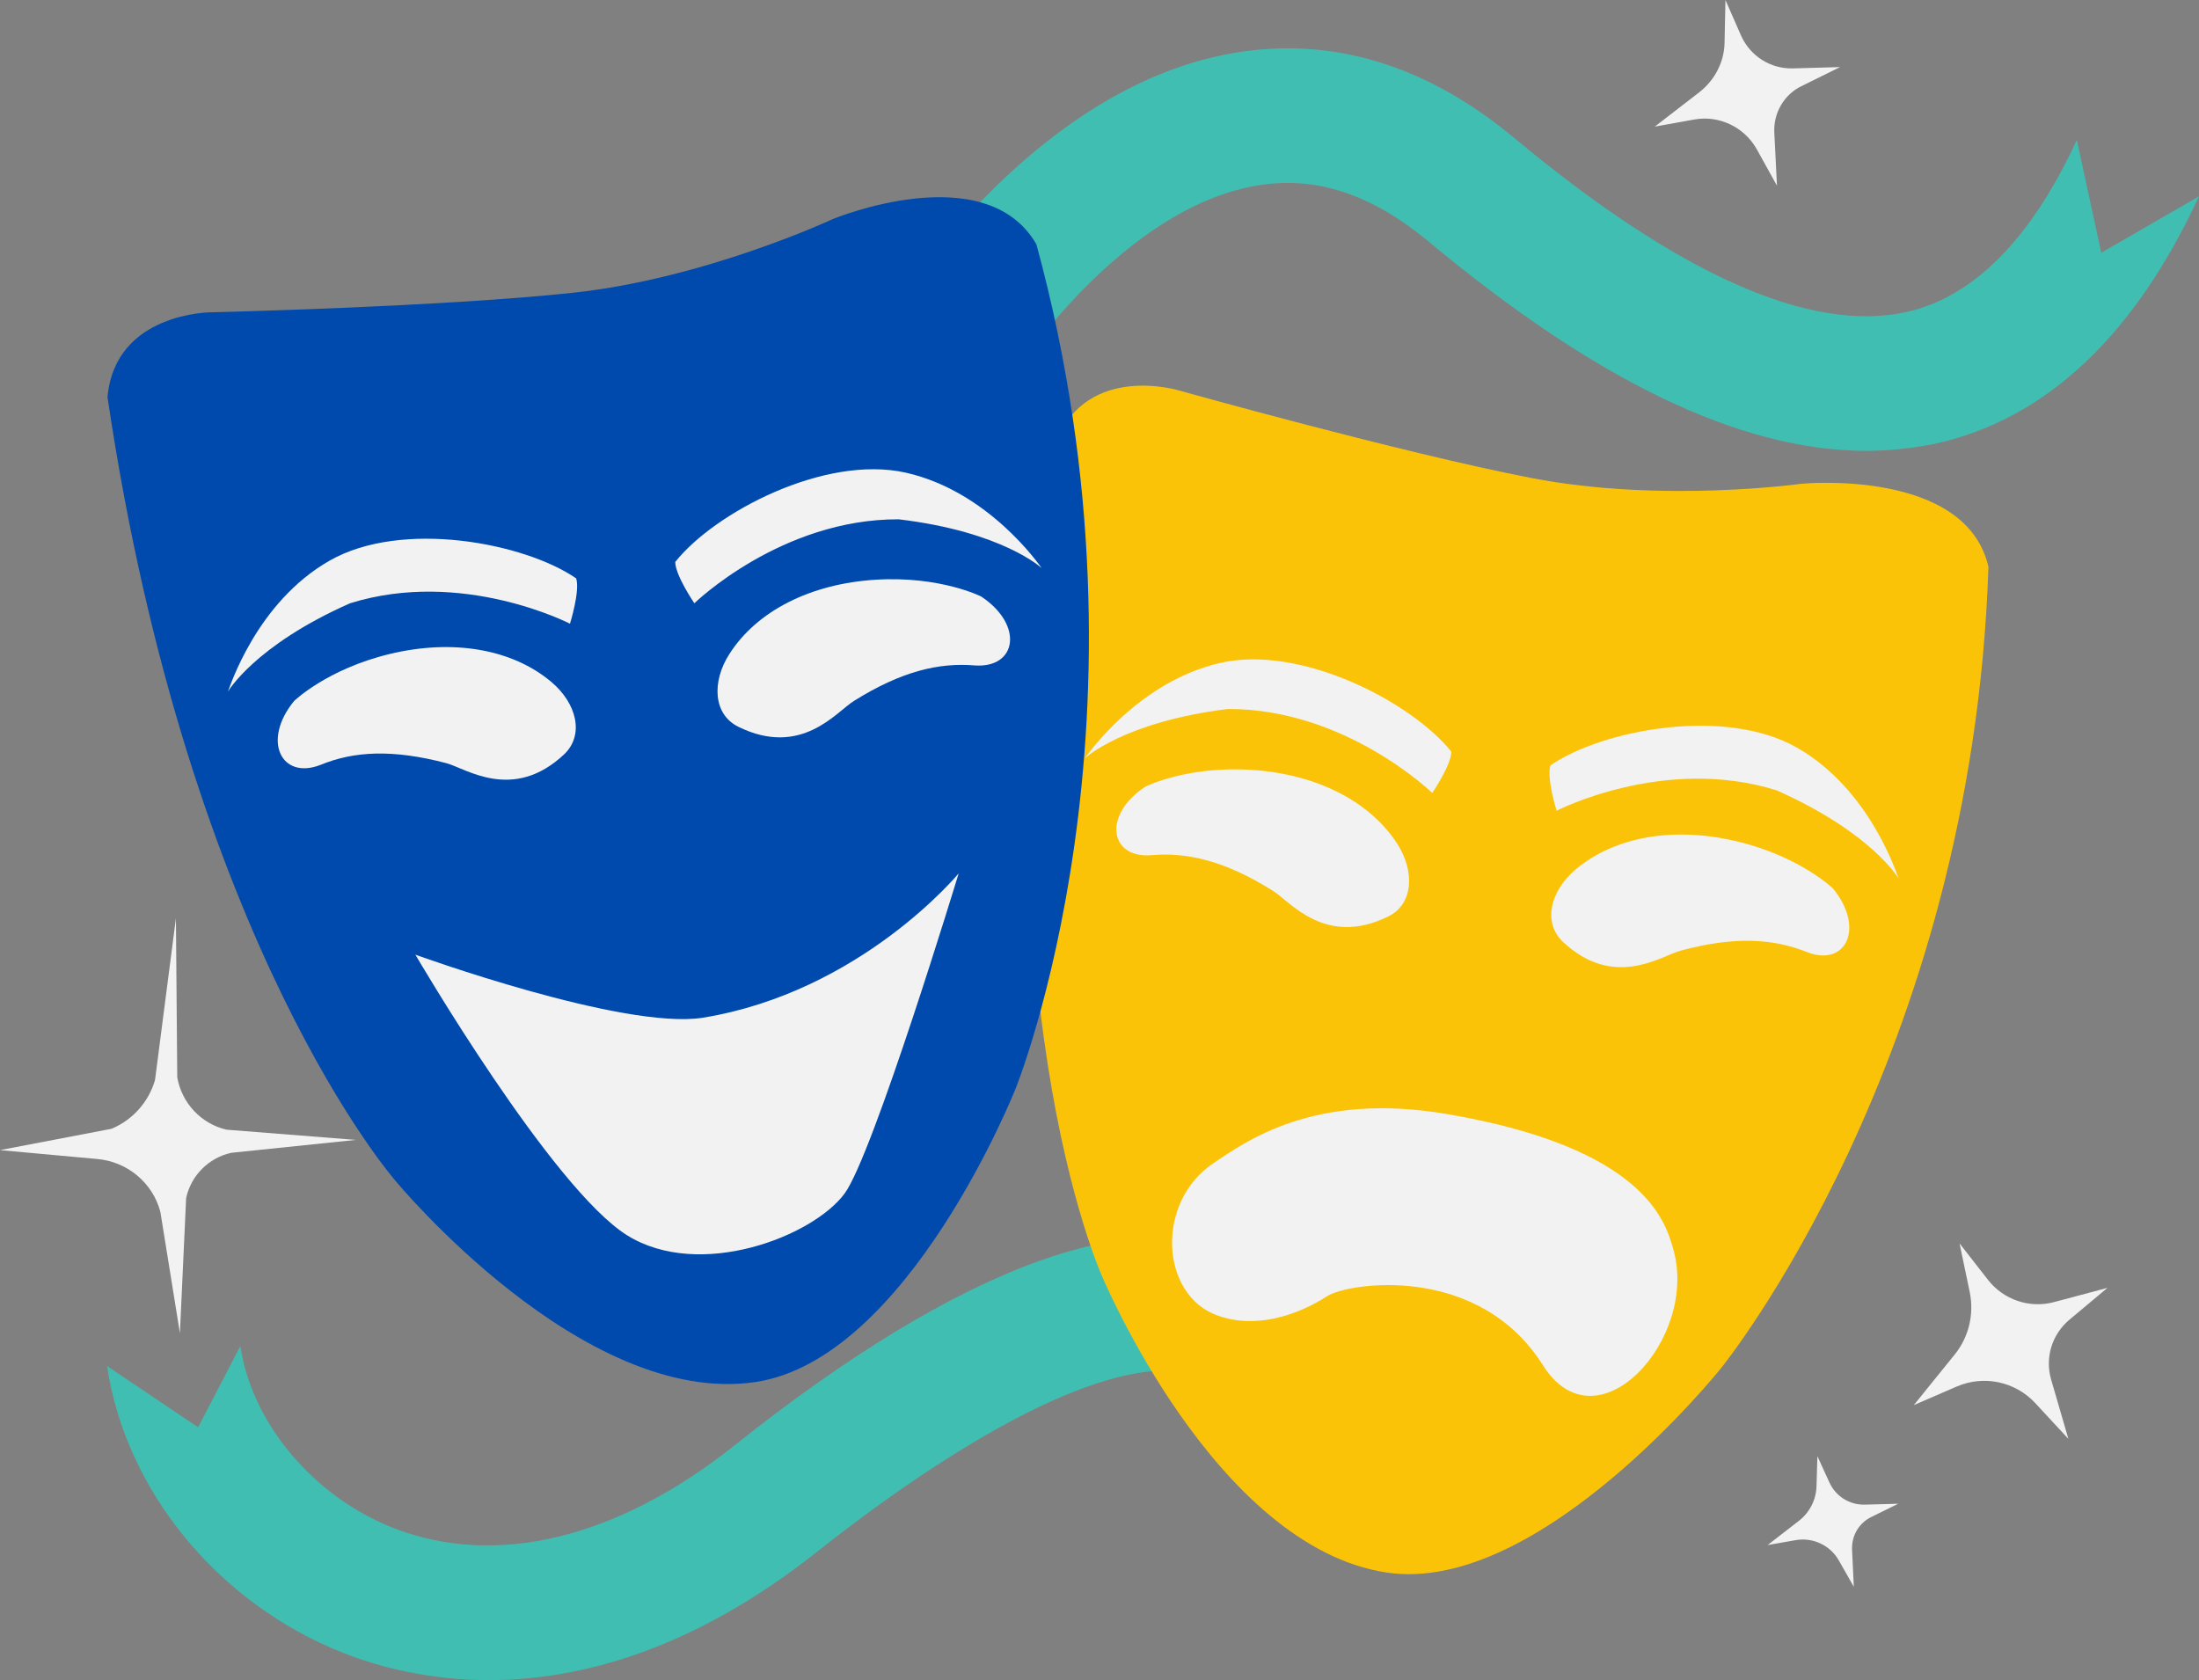 <?xml version="1.0" encoding="UTF-8" standalone="no"?><svg xmlns="http://www.w3.org/2000/svg" xmlns:xlink="http://www.w3.org/1999/xlink" fill="#000000" height="378.2" preserveAspectRatio="xMidYMid meet" version="1" viewBox="2.5 2.9 495.0 378.2" width="495" zoomAndPan="magnify"><rect x="2.5" y="2.9" width="495.0" height="378.2" fill="#808080" stroke="none"/><g><g id="change1_1"><path d="M112.6,381.1c-13.7,0-24.9-3-32.8-6.1c-28.1-11.1-49-36.4-53.2-64.6l20.5,13.8l9.5-18.3 c2.6,17.4,16.4,33.8,34.3,40.9c23.1,9.1,50.5,2.5,76.9-18.5c25.6-20.4,48.6-34.3,68.2-41.4c17.4-6.3,32.8-7.4,45.7-3.3 c21.7,6.8,27.7,25.2,28.4,27.3l-29.1,8.6c0,0,0,0.1,0.1,0.4c-0.2-0.6-2.3-5.6-9.1-7.6c-23.6-6.6-67.5,25.6-85.3,39.7 C158.4,374.5,132.8,381.1,112.6,381.1z" fill="#41beb2"/></g><g id="change1_2"><path d="M422.2,104.4c-28.1-0.2-60.4-15.7-98.2-47.2c-12.7-10.5-25.1-14.7-38.1-12.6c-31.1,4.9-55.3,42.7-55.6,43 l-25.7-16.1c1.3-2,31.7-49.7,76.4-56.8c21.8-3.5,42.8,3,62.3,19.2c37.1,30.9,66.9,44.1,88.5,39.2c15-3.4,27.9-16.4,38.2-38.7 l5.5,25.4l22-12.7c-14.5,31.3-34.3,50-59,55.6C433.2,103.8,427.8,104.4,422.2,104.4z" fill="#41beb2"/></g></g><g fill="#f2f2f2" id="change2_1"><path d="M390.9,2.9l-0.2,9.7c-0.1,4.3-2.2,8.3-5.6,11L375,31.4l8.9-1.6c5.6-1,11.2,1.7,14,6.6l4.6,8.3l-0.6-12 c-0.2-4.4,2.2-8.5,6.1-10.4l8.7-4.3l-10.7,0.3c-4.9,0.1-9.4-2.7-11.5-7.2L390.9,2.9z" fill="inherit"/><path d="M42.1,209.6L37.4,246c-1.4,4.9-5,9-9.8,11l-25.1,4.8l21.9,2c6.8,0.6,12.5,5.4,14.2,11.9l4.4,27.3l1.4-30.4 c1.1-5.1,5.1-9.1,10.2-10.2l28-2.9l-29.1-2.3c-5.7-1.3-10.1-6-11.1-11.8L42.1,209.6z" fill="inherit"/><path d="M443.6,282.8l2.3,11c1,4.9-0.2,10-3.3,13.9l-9.3,11.5l9.7-4.2c6.1-2.6,13.1-1.1,17.6,3.7l7.5,8.1l-3.9-13.4 c-1.4-4.9,0.2-10.1,4.1-13.4l8.6-7.2l-12,3.2c-5.5,1.5-11.4-0.5-14.9-5L443.6,282.8z" fill="inherit"/><path d="M411.6,330.7l-0.2,6.8c-0.1,3-1.5,5.8-3.9,7.7l-7.1,5.5l6.3-1.1c3.9-0.7,7.9,1.2,9.8,4.7l3.3,5.8l-0.4-8.4 c-0.1-3.1,1.5-5.9,4.3-7.3l6.1-3l-7.5,0.2c-3.5,0.1-6.6-1.9-8-5L411.6,330.7z" fill="inherit"/></g><g id="change3_1"><path d="M240.2,102.3c-18.7,123.5,10.3,187.7,10.3,187.7s25.4,61.1,64.2,66.9c34.4,5.1,75.2-46,75.2-46 s56.6-69.6,60.2-180.4c-5.1-22.3-42.1-18.7-42.1-18.7s-31.4,4.4-60.8-1.3c-29.4-5.7-79.3-19.7-79.3-19.7S247.4,84.5,240.2,102.3z" fill="#fbc308"/></g><g id="change4_1"><path d="M26.7,92.3C45,215.9,91.6,268.8,91.6,268.8s42.1,51,81,45.2c34.4-5.2,58.5-66,58.5-66s33.8-83.2,4.7-190.1 C224.3,38,190,52.2,190,52.2s-28.7,13.4-58.5,16.6c-29.8,3.2-81.5,4.4-81.5,4.4S28.4,73.2,26.7,92.3z" fill="#004aad"/></g><g fill="#f2f2f2" id="change5_2"><path d="M275.7,264.7c7.1-4.7,22.5-16.2,52.6-11c44.6,7.6,49.1,24.4,50.8,30.2c6,20.2-17.1,45.7-29.3,26.3 c-14.5-23-43.8-18.6-48.6-15.5c-6.5,4.2-16,7.5-24.7,4.3C263.7,294.4,262.5,273.5,275.7,264.7z" fill="inherit"/><path d="M260.3,180c0,0,9.2-4.7,23.8-3.8c14.6,0.9,26.7,7,32.9,16.6c4,6.2,3.7,13.6-2,16.4c-14.2,7-22.1-3.4-26-5.8 c-10.7-6.7-19.2-8.7-27.3-8C252.3,196.2,250.6,186.4,260.3,180z" fill="inherit"/><path d="M246.7,173.6c0.6-0.8,12-17.3,30.6-21.5c18.3-4.1,43.1,9,51.9,20c0,3-4.3,9.3-4.3,9.3s-19.5-19-46-18.9 C255.4,165.4,246.7,173.6,246.7,173.6z" fill="inherit"/><path d="M415.1,202.9c0,0-7.4-7.2-21.6-10.6c-14.2-3.4-27.5-1.1-36.3,6.3c-5.7,4.8-7.5,11.9-2.9,16.3 c11.5,10.8,22.1,3.2,26.5,2c12.2-3.3,20.9-2.7,28.4,0.3C418,220.7,422.4,211.8,415.1,202.9z" fill="inherit"/><path d="M429.9,200.7c-0.4-0.9-6.4-20.1-22.9-29.5c-16.3-9.3-43.9-4-55.5,4c-0.9,2.9,1.4,10.2,1.4,10.2 s24.2-12.5,49.5-4.6C424,190.4,429.9,200.7,429.9,200.7z" fill="inherit"/></g><g fill="#f2f2f2" id="change5_1"><path d="M68.7,160.7c0,0,7.4-7.2,21.6-10.6c14.2-3.4,27.5-1.1,36.3,6.3c5.7,4.8,7.5,11.9,2.9,16.3 c-11.5,10.8-22.1,3.2-26.5,2c-12.2-3.2-20.9-2.7-28.4,0.4C65.8,178.5,61.4,169.6,68.7,160.7z" fill="inherit"/><path d="M53.8,158.6c0.4-0.9,6.4-20.1,22.9-29.5c16.3-9.3,43.9-4,55.5,4c0.9,2.9-1.4,10.2-1.4,10.2 s-24.2-12.5-49.5-4.6C59.8,148.2,53.8,158.6,53.8,158.6z" fill="inherit"/><path d="M223.4,137.2c0,0-9.2-4.7-23.8-3.8c-14.6,0.9-26.7,7-32.9,16.7c-4,6.2-3.7,13.6,2,16.4 c14.2,7,22.1-3.4,26-5.8c10.7-6.7,19.2-8.7,27.3-8C231.4,153.3,233,143.6,223.4,137.2z" fill="inherit"/><path d="M237,130.8c-0.6-0.8-12-17.3-30.6-21.5c-18.3-4.1-43.1,9-51.9,20.1c0,3,4.3,9.3,4.3,9.3s19.5-19,46-18.9 C228.3,122.6,237,130.8,237,130.8z" fill="inherit"/><path d="M96,217.8c0,0,30.7,52.6,47.7,63.2c16.3,10.1,41.7,0.3,48.9-9.4c6.4-8.6,25.7-72.1,25.7-72.1 s-22,26.7-57.6,32.5C142.8,234.8,96,217.8,96,217.8z" fill="inherit"/></g></svg>